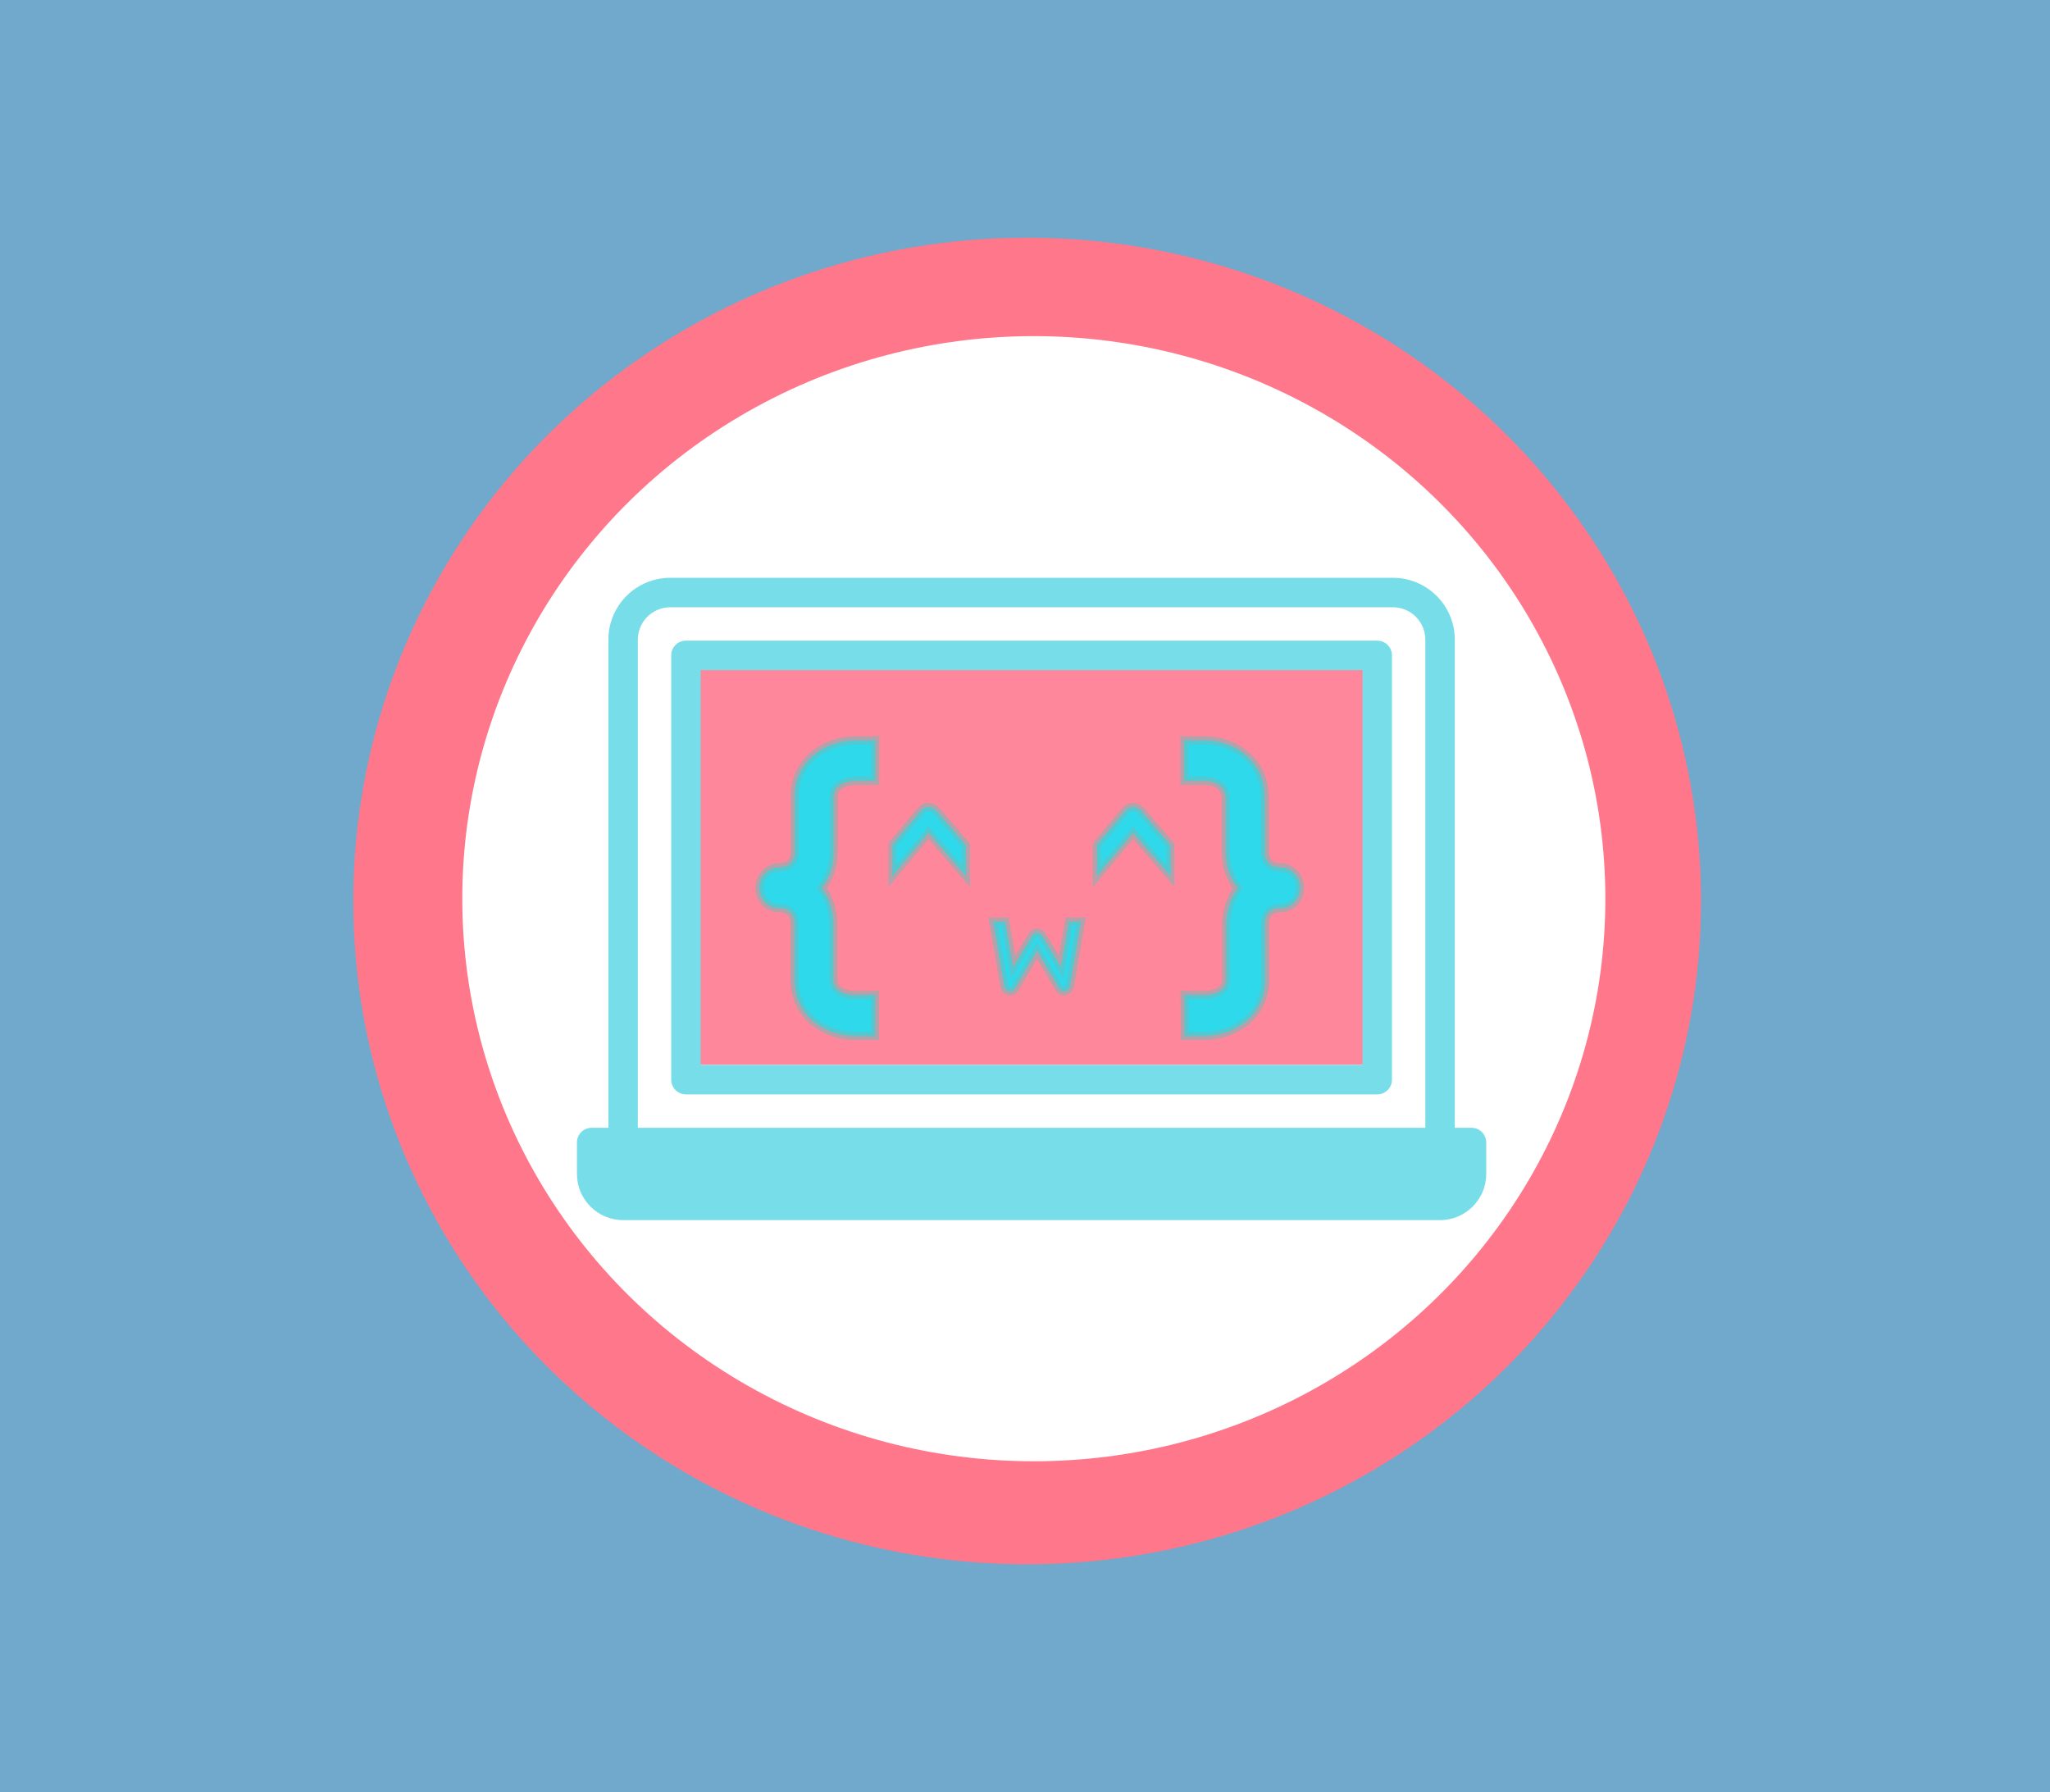 <?xml version="1.0" encoding="utf-8"?>
<svg cursor="default" style="zoom: 2;" viewBox="0 0 500 437" xmlns="http://www.w3.org/2000/svg" xmlns:bx="https://boxy-svg.com">
  <defs>
    <style bx:fonts="Audiowide" bx:pinned="true">@import url(https://fonts.googleapis.com/css2?family=Audiowide%3Aital%2Cwght%400%2C400&amp;display=swap);</style>
    <linearGradient gradientUnits="userSpaceOnUse" x1="231.5" y1="68.558" x2="231.5" y2="395.558" id="gradient-0">
      <stop offset="0" style="stop-color: rgba(195, 255, 0, 1)"/>
      <stop offset="1" style="stop-color: rgba(117, 153, 0, 1)"/>
    </linearGradient>
  </defs>
  <rect stroke="none" x="-248.875" height="669.982" y="-194.499" id="rect1" stroke-width="3px" width="924.184" style="fill: rgb(112, 169, 203);"/>
  <g style="" transform="matrix(0.884, 0, 0, 0.87, 28.996, 1.172)">
    <circle r="185.928" cx="250.597px" style="fill: rgb(255, 119, 138);" cy="251.2px"/>
    <circle r="157.69" cx="252.439px" style="fill: rgb(255, 255, 255);" cy="250.558px"/>
  </g>
  <rect x="170.381" y="162.514" width="162.659" height="97.153" style="fill: rgba(255, 56, 89, 0.6);"/>
  <g style="" transform="matrix(1.148, 0, 0, 1.195, -36.883, -42.016)">
    <path d="M 218.094 194.487 L 214 194.487 Q 213.206 194.487 212.365 194.661 Q 211.524 194.836 210.826 195.217 Q 210.128 195.598 209.683 196.201 Q 209.239 196.804 209.239 197.661 L 209.239 197.724 L 209.239 208.864 Q 209.239 211.308 208.541 213.165 Q 207.842 215.021 206.732 216.386 Q 208.065 218.1 208.62 220.068 Q 209.175 222.036 209.175 223.749 L 209.175 234.985 Q 209.175 236.096 209.747 236.746 Q 210.318 237.397 211.111 237.73 Q 211.905 238.063 212.698 238.143 Q 213.492 238.222 213.936 238.222 L 218.03 238.222 L 218.03 246.569 L 213.873 246.569 Q 212.571 246.569 211.096 246.299 Q 209.62 246.03 208.176 245.443 Q 206.732 244.855 205.414 243.935 Q 204.097 243.015 203.098 241.713 Q 202.098 240.412 201.511 238.73 Q 200.923 237.048 200.923 234.921 L 200.923 223.813 Q 200.923 222.131 200.051 221.306 Q 199.178 220.48 197.623 220.48 Q 196.734 220.48 195.972 220.147 Q 195.211 219.814 194.655 219.258 Q 194.1 218.703 193.782 217.941 Q 193.465 217.18 193.465 216.323 Q 193.465 215.466 193.782 214.72 Q 194.1 213.974 194.655 213.419 Q 195.211 212.863 195.956 212.53 Q 196.702 212.197 197.559 212.165 Q 199.273 212.165 200.13 211.324 Q 200.987 210.483 200.987 208.864 L 200.987 197.661 Q 200.987 194.931 202.098 192.805 Q 203.209 190.678 205.049 189.218 Q 206.89 187.758 209.223 186.996 Q 211.556 186.235 214 186.235 L 218.094 186.235 Z" style="fill: rgb(46, 217, 235); white-space: pre; stroke-width: 1.707px; stroke-opacity: 0.53; stroke: rgb(114, 186, 185);"/>
    <path d="M 308.352 216.323 Q 308.352 217.18 308.035 217.941 Q 307.717 218.703 307.162 219.258 Q 306.607 219.814 305.861 220.147 Q 305.115 220.48 304.258 220.48 Q 302.639 220.48 301.767 221.306 Q 300.894 222.131 300.894 223.813 L 300.957 234.921 Q 300.957 237.048 300.354 238.73 Q 299.751 240.412 298.736 241.713 Q 297.72 243.015 296.403 243.935 Q 295.086 244.855 293.642 245.443 Q 292.197 246.03 290.722 246.299 Q 289.246 246.569 287.944 246.569 L 283.85 246.569 L 283.787 238.222 L 287.944 238.222 Q 288.357 238.222 289.151 238.143 Q 289.944 238.063 290.722 237.73 Q 291.499 237.397 292.07 236.746 Q 292.642 236.096 292.642 234.985 L 292.642 223.749 Q 292.642 222.036 293.229 220.068 Q 293.816 218.1 295.086 216.386 Q 293.975 215.021 293.261 213.165 Q 292.547 211.308 292.547 208.864 L 292.547 197.724 L 292.547 197.661 Q 292.388 196.772 291.959 196.169 Q 291.531 195.566 290.896 195.185 Q 290.261 194.804 289.484 194.645 Q 288.706 194.487 287.881 194.487 L 283.723 194.487 L 283.723 186.235 L 287.881 186.235 Q 290.452 186.235 292.8 187.044 Q 295.149 187.853 296.942 189.361 Q 298.736 190.869 299.783 192.979 Q 300.83 195.09 300.83 197.661 Q 300.83 197.883 300.862 200.66 Q 300.894 203.437 300.894 208.864 Q 300.894 210.483 301.719 211.324 Q 302.544 212.165 304.258 212.165 Q 305.115 212.197 305.861 212.53 Q 306.607 212.863 307.162 213.419 Q 307.717 213.974 308.035 214.72 Q 308.352 215.466 308.352 216.323 Z" style="fill: rgb(46, 217, 235); white-space: pre; stroke-width: 1.707px; stroke-opacity: 0.53; stroke: rgb(114, 186, 185);"/>
    <path style="fill: rgb(46, 217, 235); white-space: pre; stroke-width: 1.707px; stroke-opacity: 0.53; stroke: rgb(114, 186, 185);" d="M 237.361 213.959 L 229.401 205.104 L 221.726 213.921 L 221.726 207.523 L 227.725 200.648 Q 228.41 199.867 229.401 199.867 Q 229.877 199.867 230.324 200.067 Q 230.772 200.267 231.095 200.61 L 237.361 207.637 Z"/>
    <path style="fill: rgb(46, 217, 235); white-space: pre; stroke-width: 1.707px; stroke-opacity: 0.53; stroke: rgb(114, 186, 185);" d="M 280.814 213.959 L 272.854 205.104 L 265.179 213.921 L 265.179 207.523 L 271.178 200.648 Q 271.863 199.867 272.854 199.867 Q 273.33 199.867 273.777 200.067 Q 274.225 200.267 274.549 200.61 L 280.814 207.637 Z"/>
    <path style="fill: rgb(46, 217, 235); white-space: pre; stroke-width: 1.707px; stroke-opacity: 0.53; stroke: rgb(114, 186, 185);" d="M 261.797 223.24 L 259.453 236.365 Q 259.375 236.756 259.102 237.039 Q 258.828 237.322 258.438 237.4 Q 258.037 237.469 257.681 237.312 Q 257.325 237.156 257.119 236.824 L 252.471 229.187 L 247.813 236.824 Q 247.647 237.107 247.359 237.264 Q 247.071 237.42 246.739 237.42 Q 246.28 237.42 245.928 237.127 Q 245.577 236.834 245.498 236.365 L 243.135 223.24 L 245.713 223.24 L 247.393 232.488 L 251.397 226.101 Q 251.563 225.818 251.851 225.662 Q 252.139 225.506 252.471 225.506 Q 252.803 225.506 253.086 225.662 Q 253.369 225.818 253.555 226.101 L 257.539 232.488 L 259.219 223.24 Z"/>
  </g>
  <g transform="matrix(0.479, 0, 0, 0.479, 140.718, 108.064)">
    <g>
      <g>
        <path d="M 455.5 348.558 L 447 348.558 L 447 100.058 C 447 82.689 432.869 68.558 415.5 68.558 L 47.5 68.558 C 30.131 68.558 16 82.689 16 100.058 L 16 348.558 L 7.5 348.558 C 3.358 348.558 0 351.916 0 356.058 L 0 372.058 C 0 385.016 10.542 395.558 23.5 395.558 L 439.5 395.558 C 452.458 395.558 463 385.016 463 372.058 L 463 356.058 C 463 351.916 459.642 348.558 455.5 348.558 Z M 31 100.058 C 31 90.96 38.402 83.558 47.5 83.558 L 415.5 83.558 C 424.598 83.558 432 90.96 432 100.058 L 432 348.558 L 31 348.558 L 31 100.058 Z M 448 372.058 C 448 376.745 444.187 380.558 439.5 380.558 L 23.5 380.558 C 18.813 380.558 15 376.745 15 372.058 L 15 363.558 L 184.025 363.558 C 184.014 363.724 184 363.889 184 364.058 C 184 368.2 187.358 371.558 191.5 371.558 L 271.5 371.558 C 275.642 371.558 279 368.2 279 364.058 C 279 363.889 278.986 363.724 278.975 363.558 L 448 363.558 L 448 372.058 Z" style="stroke-miterlimit: 1; vector-effect: non-scaling-stroke; stroke-width: 0px; paint-order: fill; stroke: url(#gradient-0); fill: rgb(119, 221, 232);"/>
        <path d="M 407.5 100.558 L 55.5 100.558 C 51.358 100.558 48 103.916 48 108.058 L 48 324.058 C 48 328.2 51.358 331.558 55.5 331.558 L 407.5 331.558 C 411.642 331.558 415 328.2 415 324.058 L 415 108.058 C 415 103.916 411.642 100.558 407.5 100.558 Z M 400 316.558 L 63 316.558 L 63 115.558 L 400 115.558 L 400 316.558 Z" style="stroke-width: 0px; fill: rgb(119, 221, 232);"/>
        <rect x="13.761" y="359.286" width="436.539" height="22.449" style="fill: rgb(119, 221, 232);"/>
      </g>
    </g>
  </g>
</svg>